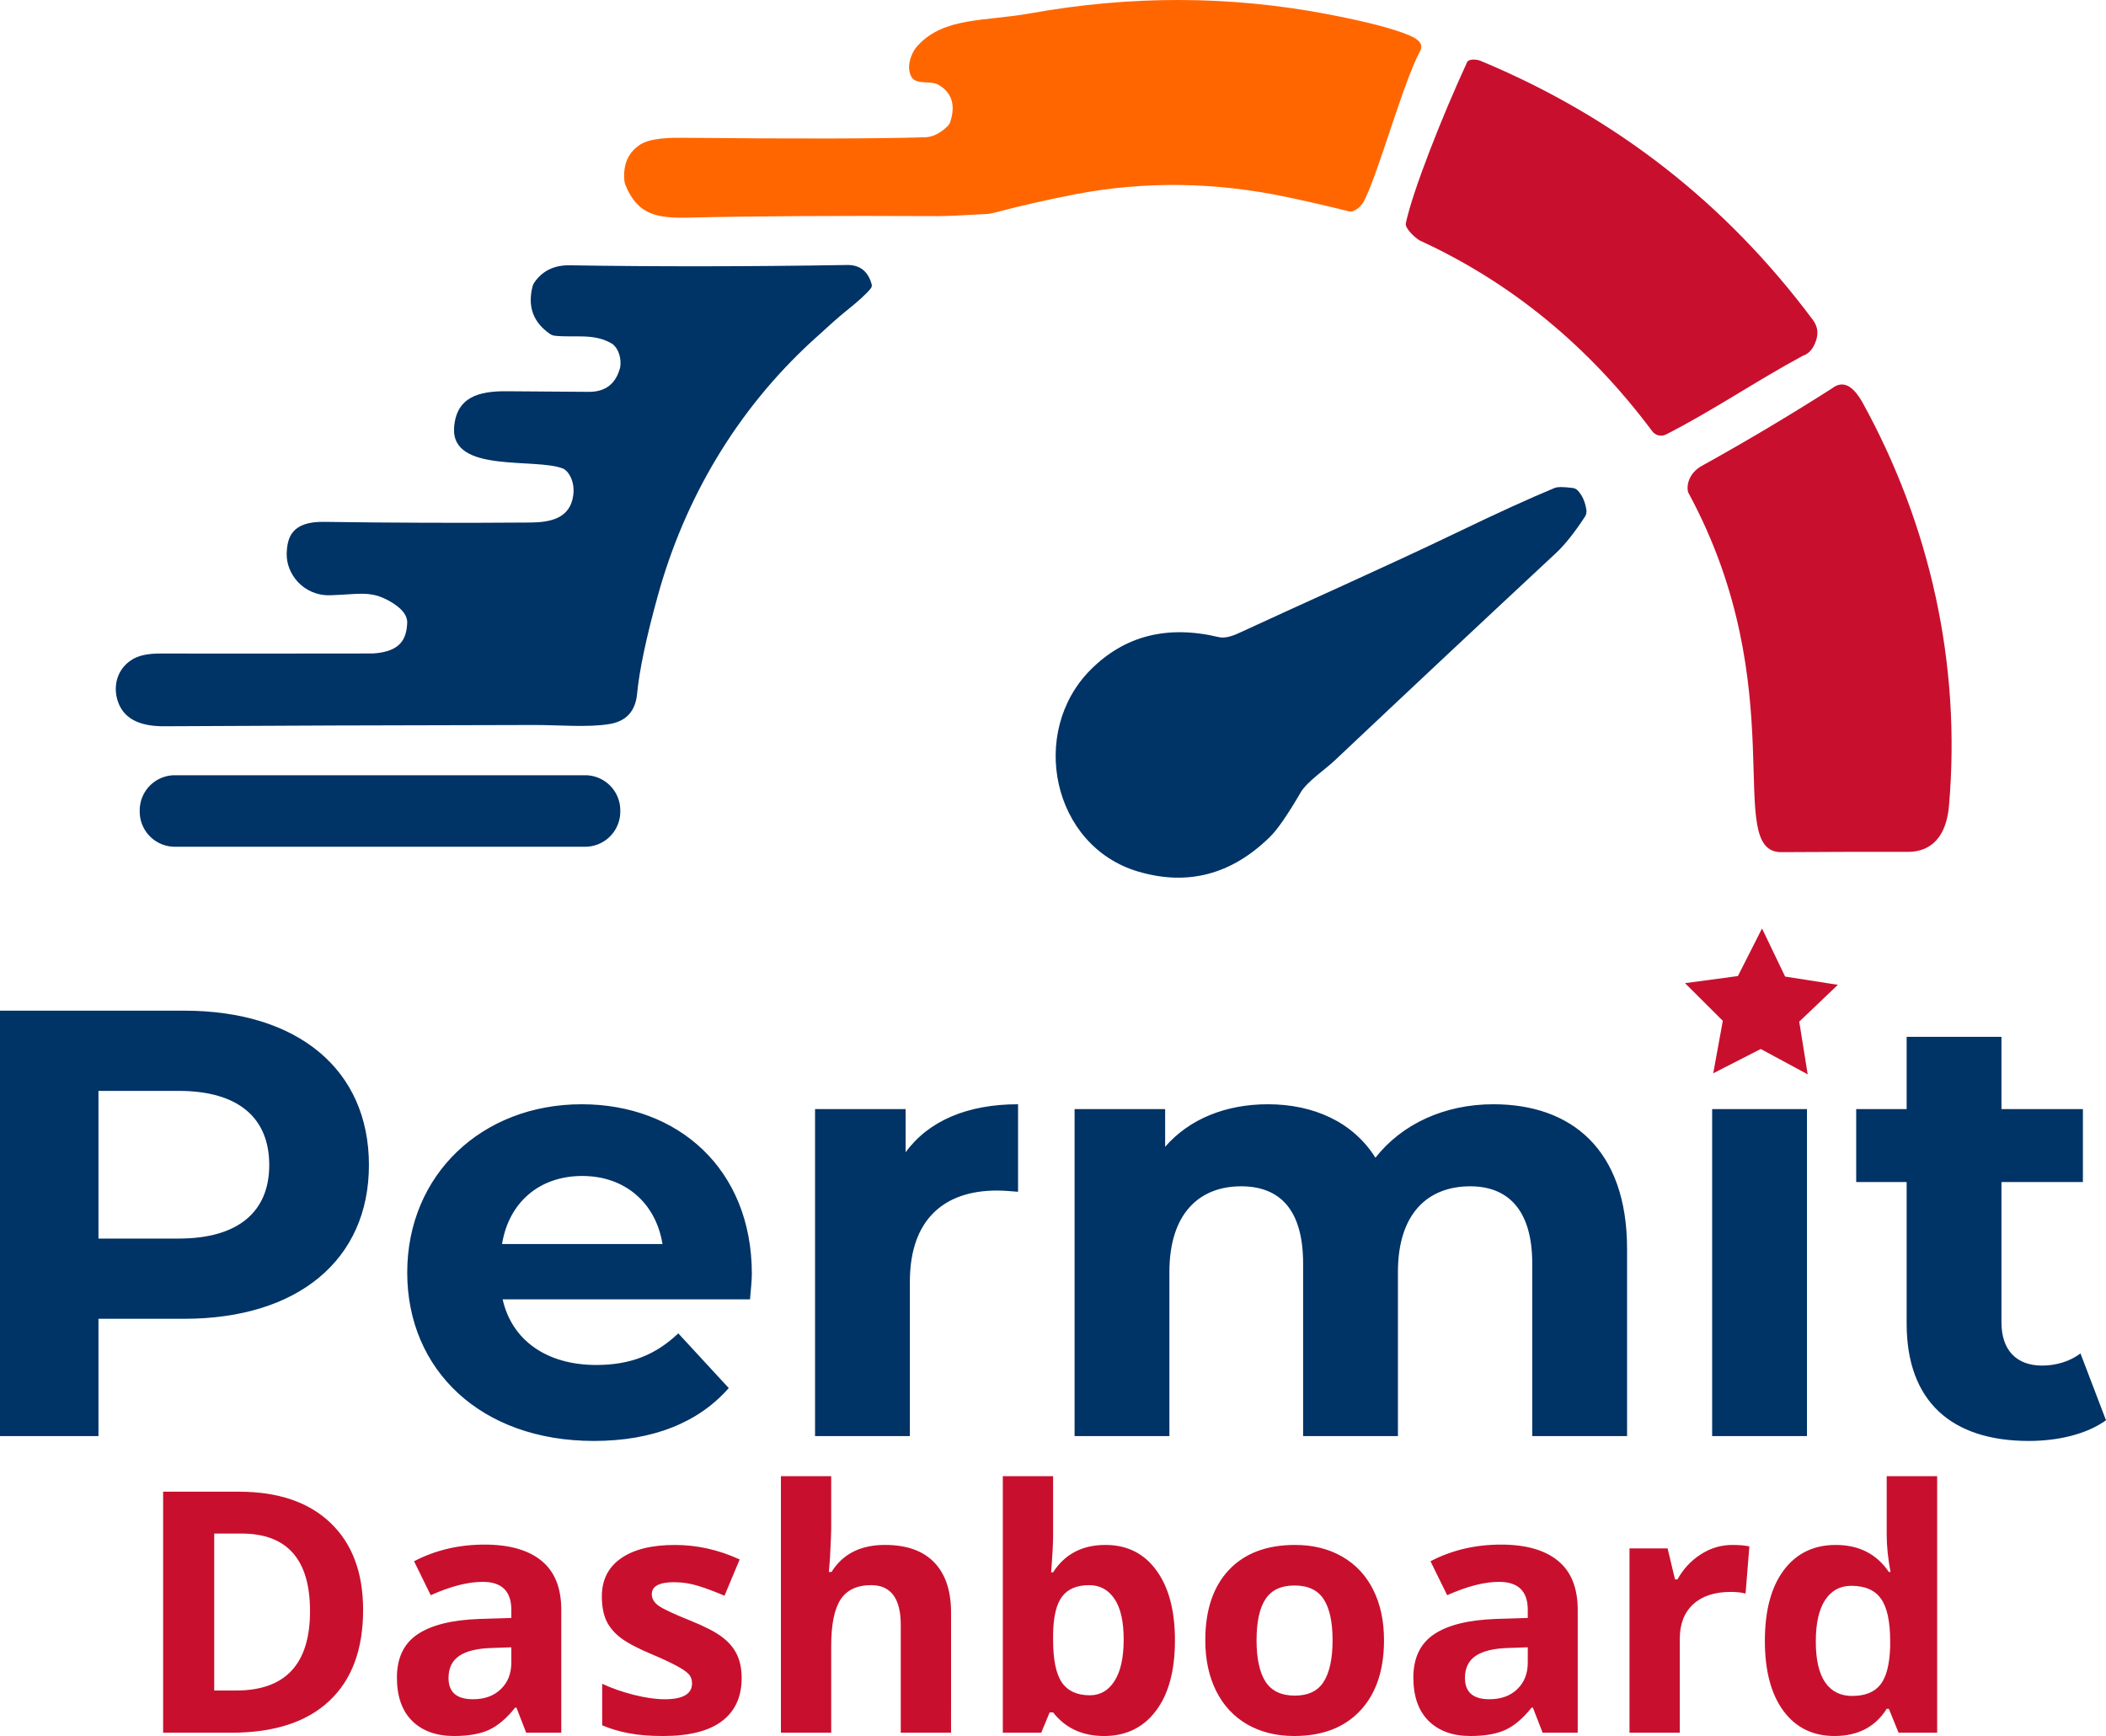 <?xml version="1.0" encoding="UTF-8" standalone="no"?>
<svg
   height="342.786"
   width="415.8"
   version="1.1"
   viewBox="0 0 415.8 342.786"
   id="svg123"
   xmlns="http://www.w3.org/2000/svg"
   xmlns:svg="http://www.w3.org/2000/svg">
  <defs
     id="defs123" />
  <g
     fill="#243f64"
     id="g18"
     style="fill:#003366;fill-opacity:1"
     transform="translate(-51.784,-54.865)">
    <path
       d="m 127.822,173.109 c -3.254,-1.56 -5.529,-0.875 -10.802,-0.709 -5.327,0.167 -8.733,-4.225 -8.63,-8.19 0.084,-3.231 0.996,-6.395 7.37,-6.3 13.4,0.193 26.98,0.237 40.74,0.13 4,-0.03 7.81,-0.84 8.45,-5.28 0.435,-2.969 -1.066,-5.01 -2.02,-5.38 -5.53,-2.181 -22.125,0.995 -21.49,-8.1 0.43,-6.01 4.86,-7.21 10.4,-7.16 1.673,0.02 7.063,0.06 16.17,0.12 3.32,0.02 5.393,-1.597 6.22,-4.85 0.252,-1.577 -0.19,-3.551 -1.53,-4.61 -3.549,-2.188 -7.458,-1.203 -11.38,-1.62 -0.341,-0.039 -0.664,-0.16 -0.94,-0.35 -3.313,-2.273 -4.467,-5.393 -3.46,-9.36 0.079,-0.317 0.218,-0.616 0.41,-0.88 1.6,-2.26 3.91,-3.367 6.93,-3.32 17.113,0.28 35.363,0.26 54.75,-0.06 2.527,-0.047 4.15,1.22 4.87,3.8 0.075,0.272 0.02,0.564 -0.15,0.79 -0.807,1.04 -2.45,2.547 -4.93,4.52 -1.247,0.993 -3.513,3 -6.8,6.02 -14.71,13.54 -25.03,30.88 -30.38,50.31 -2.26,8.193 -3.61,14.597 -4.05,19.21 -0.327,3.453 -2.14,5.45 -5.44,5.99 -4.38,0.72 -9.88,0.18 -14.84,0.19 -28.053,0.047 -52.4,0.13 -73.04,0.25 -3.88,0.02 -7.82,-0.89 -9.18,-4.86 -1.11,-3.23 -0.05,-6.75 3.11,-8.49 1.247,-0.68 3.007,-1.017 5.28,-1.01 9.507,0.02 23.5,0.017 41.98,-0.01 5.602,-0.365 6.593,-3.027 6.74,-6.041 0.105,-2.146 -2.42,-3.822 -4.358,-4.751 z"
       id="path4"
       style="fill:#003366;fill-opacity:1" />
    <path
       d="m 363.29,151.72 c 0.887,0.94 1.453,2.21 1.7,3.81 0.077,0.476 -0.026,0.964 -0.29,1.37 -2.073,3.16 -3.967,5.54 -5.68,7.14 -14.94,13.913 -29.513,27.577 -43.72,40.99 -1.97,1.85 -5.48,4.19 -6.72,6.31 -2.553,4.38 -4.56,7.29 -6.02,8.73 -7.573,7.473 -16.25,9.773 -26.03,6.9 -17.04,-5.01 -21.71,-27.62 -9.36,-39.92 6.687,-6.673 15.103,-8.8 25.25,-6.38 0.987,0.233 2.307,-0.033 3.96,-0.8 11.82,-5.49 28.87,-13.03 43.06,-19.86 7.967,-3.84 14.4,-6.773 19.3,-8.8 0.547,-0.227 1.733,-0.223 3.56,0.01 0.381,0.045 0.732,0.222 0.99,0.5 z"
       id="path5"
       style="fill:#003366;fill-opacity:1" />
    <path
       d="m 174.25,215.12 a 6.94,6.94 0 0 1 -6.94,6.94 h -81 a 6.94,6.94 0 0 1 -6.94,-6.94 v -0.24 a 6.94,6.94 0 0 1 6.94,-6.94 h 81 a 6.94,6.94 0 0 1 6.94,6.94 z"
       id="path6"
       style="fill:#003366;fill-opacity:1" />
  </g>
  <g
     fill="#ec6559"
     id="g34"
     transform="translate(-51.784,-54.865)">
    <path
       d="m 407.74,125.11 c -9.198,4.954 -17.763,10.818 -27.01,15.54 -0.942,0.484 -2.096,0.218 -2.73,-0.63 -12.56,-16.813 -27.837,-29.357 -45.83,-37.63 -0.64,-0.293 -3.05,-2.313 -2.82,-3.45 1.291,-6.22 7.115,-21.015 12.13,-31.88 0.437,-0.621 1.943,-0.457 2.55,-0.21 26.607,11.053 48.503,28.12 65.69,51.2 0.907,1.213 1.117,2.553 0.63,4.02 -0.54,1.633 -1.41,2.647 -2.61,3.04 z"
       id="path19"
       style="fill:#c8102e;fill-opacity:1" />
    <path
       d="m 388.02,146.72 c 8.742,-4.85 16.947,-9.738 25.41,-15.13 2.682,-2.122 4.672,0.341 6,2.6 13.48,24.39 19.56,51.88 17.16,79.71 -0.665,7.815 -5.071,9.179 -8.09,9.17 -8.433,-0.013 -16.77,0.007 -25.01,0.06 -11.608,0.031 2.692,-32.063 -18.34,-70.93 -0.402,-0.771 -0.383,-3.808 2.87,-5.48 z"
       id="path23"
       style="fill:#c8102e;fill-opacity:1" />
  </g>
  <g
     fill="#f5a54d"
     id="g38"
     style="display:inline;fill:#ff6600;fill-opacity:1"
     transform="translate(-51.784,-54.865)">
    <path
       d="m 332.14,65 c -3.313,6.15 -8.164,23.856 -10.96,29.38 -0.513,1.027 -1.23,1.737 -2.15,2.13 -0.305,0.136 -0.647,0.164 -0.97,0.08 -3.927,-0.993 -7.95,-1.923 -12.07,-2.79 -14.26,-3.02 -28.253,-3.207 -41.98,-0.56 -5.427,1.047 -10.803,2.273 -16.13,3.68 -0.419,0.113 -0.848,0.18 -1.28,0.2 -5.26,0.287 -8.377,0.427 -9.35,0.42 -20.82,-0.1 -37.247,-0.003 -49.28,0.29 -6.39,0.15 -10.24,-0.44 -12.69,-6.4 -0.119,-0.278 -0.193,-0.572 -0.22,-0.87 -0.3,-3.24 0.763,-5.637 3.19,-7.19 1.42,-0.907 4.103,-1.34 8.05,-1.3 22.767,0.22 38.82,0.187 48.16,-0.1 1.46,-0.047 2.917,-0.763 4.37,-2.15 0.269,-0.256 0.468,-0.572 0.58,-0.92 1.067,-3.32 0.3,-5.743 -2.3,-7.27 -1.56,-0.92 -4.369,0.047 -5.34,-1.53 -1.103,-1.791 -0.238,-4.646 1.18,-6.2 5.203,-5.704 13.2,-4.773 22.26,-6.4 19.787,-3.553 39.267,-3.513 58.44,0.12 7.767,1.473 13.253,2.893 16.46,4.26 2.04,0.867 2.717,1.907 2.03,3.12 z"
       id="path35"
       style="fill:#ff6600;fill-opacity:1" />
  </g>
  <path
     d="M 9.9230586e-7,283.564 H 19.44 v -23.16 h 16.92 c 22.44,0 36.48,-11.64 36.48,-30.36 0,-18.84 -14.04,-30.48 -36.48,-30.48 H 9.9230586e-7 Z M 19.44,244.564 v -29.16 h 15.84 c 11.88,0 17.88,5.4 17.88,14.64 0,9.12 -6,14.52 -17.88,14.52 z m 97.8,39.96 c 11.64,0 20.64,-3.6 26.64,-10.44 l -9.96,-10.8 c -4.44,4.2 -9.36,6.24 -16.2,6.24 -9.84,0 -16.68,-4.92 -18.48,-12.96 h 48.84 c 0.12,-1.56 0.36,-3.6 0.36,-5.04 0,-20.76 -14.64,-33.48 -33.6,-33.48 -19.68,0 -34.44,13.92 -34.44,33.24 0,19.2 14.52,33.24 36.84,33.24 z m -18.12,-38.88 c 1.32,-8.16 7.32,-13.44 15.84,-13.44 8.4,0 14.52,5.28 15.84,13.44 z m 61.8,37.92 h 18.72 v -30.48 c 0,-12.36 6.84,-18 17.16,-18 1.44,0 2.64,0.12 4.2,0.24 v -17.28 c -9.96,0 -17.64,3.24 -22.2,9.48 v -8.52 h -17.88 z m 51.24,0 h 18.72 v -32.4 c 0,-11.52 5.88,-16.92 14.16,-16.92 7.8,0 12.24,4.8 12.24,15.24 v 34.08 h 18.72 v -32.4 c 0,-11.52 5.88,-16.92 14.28,-16.92 7.56,0 12.24,4.8 12.24,15.24 v 34.08 h 18.72 v -36.96 c 0,-19.68 -11.04,-28.56 -26.4,-28.56 -9.72,0 -18.12,3.96 -23.28,10.56 -4.44,-7.08 -12.24,-10.56 -21.24,-10.56 -8.28,0 -15.48,2.88 -20.28,8.4 v -7.44 h -17.88 z m 125.88,0 h 18.72 v -64.56 h -18.72 z m 62.52,0.96 c 5.76,0 11.4,-1.32 15.24,-4.08 l -5.04,-13.2 c -2.04,1.56 -4.8,2.4 -7.56,2.4 -5.04,0 -8.04,-3 -8.04,-8.52 v -27.72 h 16.08 v -14.4 h -16.08 v -14.28 h -18.72 v 14.28 h -9.96 v 14.4 h 9.96 v 27.96 c 0,15.36 8.88,23.16 24.12,23.16 z"
     id="text124"
     style="font-weight:bold;font-size:120px;font-family:Montserrat;-inkscape-font-specification:'Montserrat, Bold';fill:#003366"
     aria-label="Permit" />
  <path
     style="font-weight:bold;font-size:66.667px;font-family:'Open Sans';-inkscape-font-specification:'Open Sans, Bold';fill:#c8102e"
     d="m 71.692,317.884 q 0,11.751 -6.706,18.001 -6.673,6.25 -19.303,6.25 H 32.206 v -47.591 h 14.941 q 11.654,0 18.099,6.152 6.445,6.152 6.445,17.188 z m -10.482,0.26 q 0,-15.332 -13.542,-15.332 h -5.371 v 30.99 h 4.329 q 14.583,0 14.583,-15.658 z m 42.676,23.991 -1.921,-4.948 h -0.26 q -2.507,3.158 -5.176,4.395 -2.637,1.204 -6.901,1.204 -5.241,0 -8.268,-2.995 -2.995,-2.995 -2.995,-8.529 0,-5.794 4.036,-8.529 4.069,-2.767 12.24,-3.06 l 6.315,-0.195 v -1.595 q 0,-5.534 -5.664,-5.534 -4.362,0 -10.254,2.637 l -3.288,-6.706 q 6.283,-3.288 13.932,-3.288 7.324,0 11.23,3.19 3.906,3.19 3.906,9.701 v 24.251 z m -2.93,-16.862 -3.841,0.13 q -4.329,0.13 -6.445,1.562 -2.116,1.432 -2.116,4.362 0,4.199 4.818,4.199 3.451,0 5.501,-1.986 2.083,-1.986 2.083,-5.273 z m 45.475,6.055 q 0,5.599 -3.906,8.529 -3.874,2.93 -11.621,2.93 -3.971,0 -6.771,-0.553 -2.799,-0.521 -5.241,-1.562 v -8.203 q 2.767,1.302 6.217,2.181 3.483,0.879 6.12,0.879 5.404,0 5.404,-3.125 0,-1.172 -0.716,-1.888 -0.716,-0.749 -2.474,-1.66 -1.758,-0.944 -4.688,-2.181 -4.199,-1.758 -6.185,-3.255 -1.953,-1.497 -2.865,-3.418 -0.879,-1.953 -0.879,-4.785 0,-4.85 3.743,-7.487 3.776,-2.669 10.677,-2.669 6.576,0 12.793,2.865 l -2.995,7.161 q -2.734,-1.172 -5.111,-1.921 -2.376,-0.749 -4.85,-0.749 -4.395,0 -4.395,2.376 0,1.335 1.4,2.311 1.432,0.977 6.217,2.897 4.264,1.725 6.25,3.223 1.986,1.497 2.93,3.451 0.944,1.953 0.944,4.655 z m 41.341,10.807 H 177.844 v -21.257 q 0,-7.878 -5.859,-7.878 -4.167,0 -6.022,2.832 -1.855,2.832 -1.855,9.18 v 17.122 h -9.928 v -50.651 h 9.928 v 10.319 q 0,1.204 -0.228,5.664 l -0.228,2.93 h 0.521 q 3.32,-5.339 10.547,-5.339 6.413,0 9.733,3.451 3.32,3.451 3.32,9.896 z m 30.469,-37.077 q 6.445,0 10.091,5.046 3.646,5.013 3.646,13.77 0,9.017 -3.776,13.965 -3.743,4.948 -10.221,4.948 -6.413,0 -10.059,-4.655 h -0.684 l -1.66,4.004 h -7.585 v -50.651 h 9.928 v 11.784 q 0,2.246 -0.391,7.194 h 0.391 q 3.483,-5.404 10.319,-5.404 z m -3.19,7.943 q -3.678,0 -5.371,2.279 -1.693,2.246 -1.758,7.454 v 1.074 q 0,5.859 1.725,8.398 1.758,2.539 5.534,2.539 3.06,0 4.85,-2.799 1.823,-2.832 1.823,-8.203 0,-5.371 -1.823,-8.04 -1.823,-2.702 -4.98,-2.702 z m 33.04,10.872 q 0,5.404 1.758,8.171 1.79,2.767 5.794,2.767 3.971,0 5.697,-2.734 1.758,-2.767 1.758,-8.203 0,-5.404 -1.758,-8.105 -1.758,-2.702 -5.762,-2.702 -3.971,0 -5.729,2.702 -1.758,2.669 -1.758,8.105 z m 25.163,0 q 0,8.887 -4.688,13.9 -4.688,5.013 -13.053,5.013 -5.241,0 -9.245,-2.279 -4.004,-2.311 -6.152,-6.608 -2.148,-4.297 -2.148,-10.026 0,-8.919 4.655,-13.867 4.655,-4.948 13.086,-4.948 5.241,0 9.245,2.279 4.004,2.279 6.152,6.543 2.148,4.264 2.148,9.993 z m 31.315,18.262 -1.921,-4.948 h -0.26 q -2.507,3.158 -5.176,4.395 -2.637,1.204 -6.901,1.204 -5.241,0 -8.268,-2.995 -2.995,-2.995 -2.995,-8.529 0,-5.794 4.036,-8.529 4.069,-2.767 12.24,-3.06 l 6.315,-0.195 v -1.595 q 0,-5.534 -5.664,-5.534 -4.362,0 -10.254,2.637 l -3.288,-6.706 q 6.283,-3.288 13.932,-3.288 7.324,0 11.23,3.19 3.906,3.19 3.906,9.701 v 24.251 z m -2.93,-16.862 -3.841,0.13 q -4.329,0.13 -6.445,1.562 -2.116,1.432 -2.116,4.362 0,4.199 4.818,4.199 3.451,0 5.501,-1.986 2.083,-1.986 2.083,-5.273 z m 40.397,-20.215 q 2.018,0 3.353,0.293 l -0.749,9.31 q -1.204,-0.326 -2.93,-0.326 -4.753,0 -7.422,2.441 -2.637,2.441 -2.637,6.836 v 18.522 h -9.928 v -36.393 h 7.52 l 1.465,6.12 h 0.488 q 1.693,-3.06 4.557,-4.915 2.897,-1.888 6.283,-1.888 z m 20.15,37.728 q -6.413,0 -10.091,-4.98 -3.646,-4.98 -3.646,-13.802 0,-8.952 3.711,-13.932 3.743,-5.013 10.286,-5.013 6.868,0 10.482,5.339 h 0.326 q -0.749,-4.069 -0.749,-7.259 v -11.654 h 9.961 v 50.651 h -7.617 l -1.921,-4.72 h -0.423 q -3.385,5.371 -10.319,5.371 z m 3.483,-7.91 q 3.809,0 5.566,-2.214 1.79,-2.214 1.953,-7.52 v -1.074 q 0,-5.859 -1.823,-8.398 -1.79,-2.539 -5.859,-2.539 -3.32,0 -5.176,2.832 -1.823,2.799 -1.823,8.171 0,5.371 1.855,8.073 1.855,2.669 5.306,2.669 z"
     id="text125"
     aria-label="Dashboard" />
  <path
     style="fill:#c8102e;fill-opacity:1"
     id="path124"
     d="m 412.688,247 -9.273,-5.004 -9.379,4.802 1.894,-10.366 -7.466,-7.436 10.444,-1.402 4.765,-9.398 4.561,9.499 10.411,1.628 -7.625,7.273 z"
     transform="translate(-55.784,-34.865)" />
</svg>
